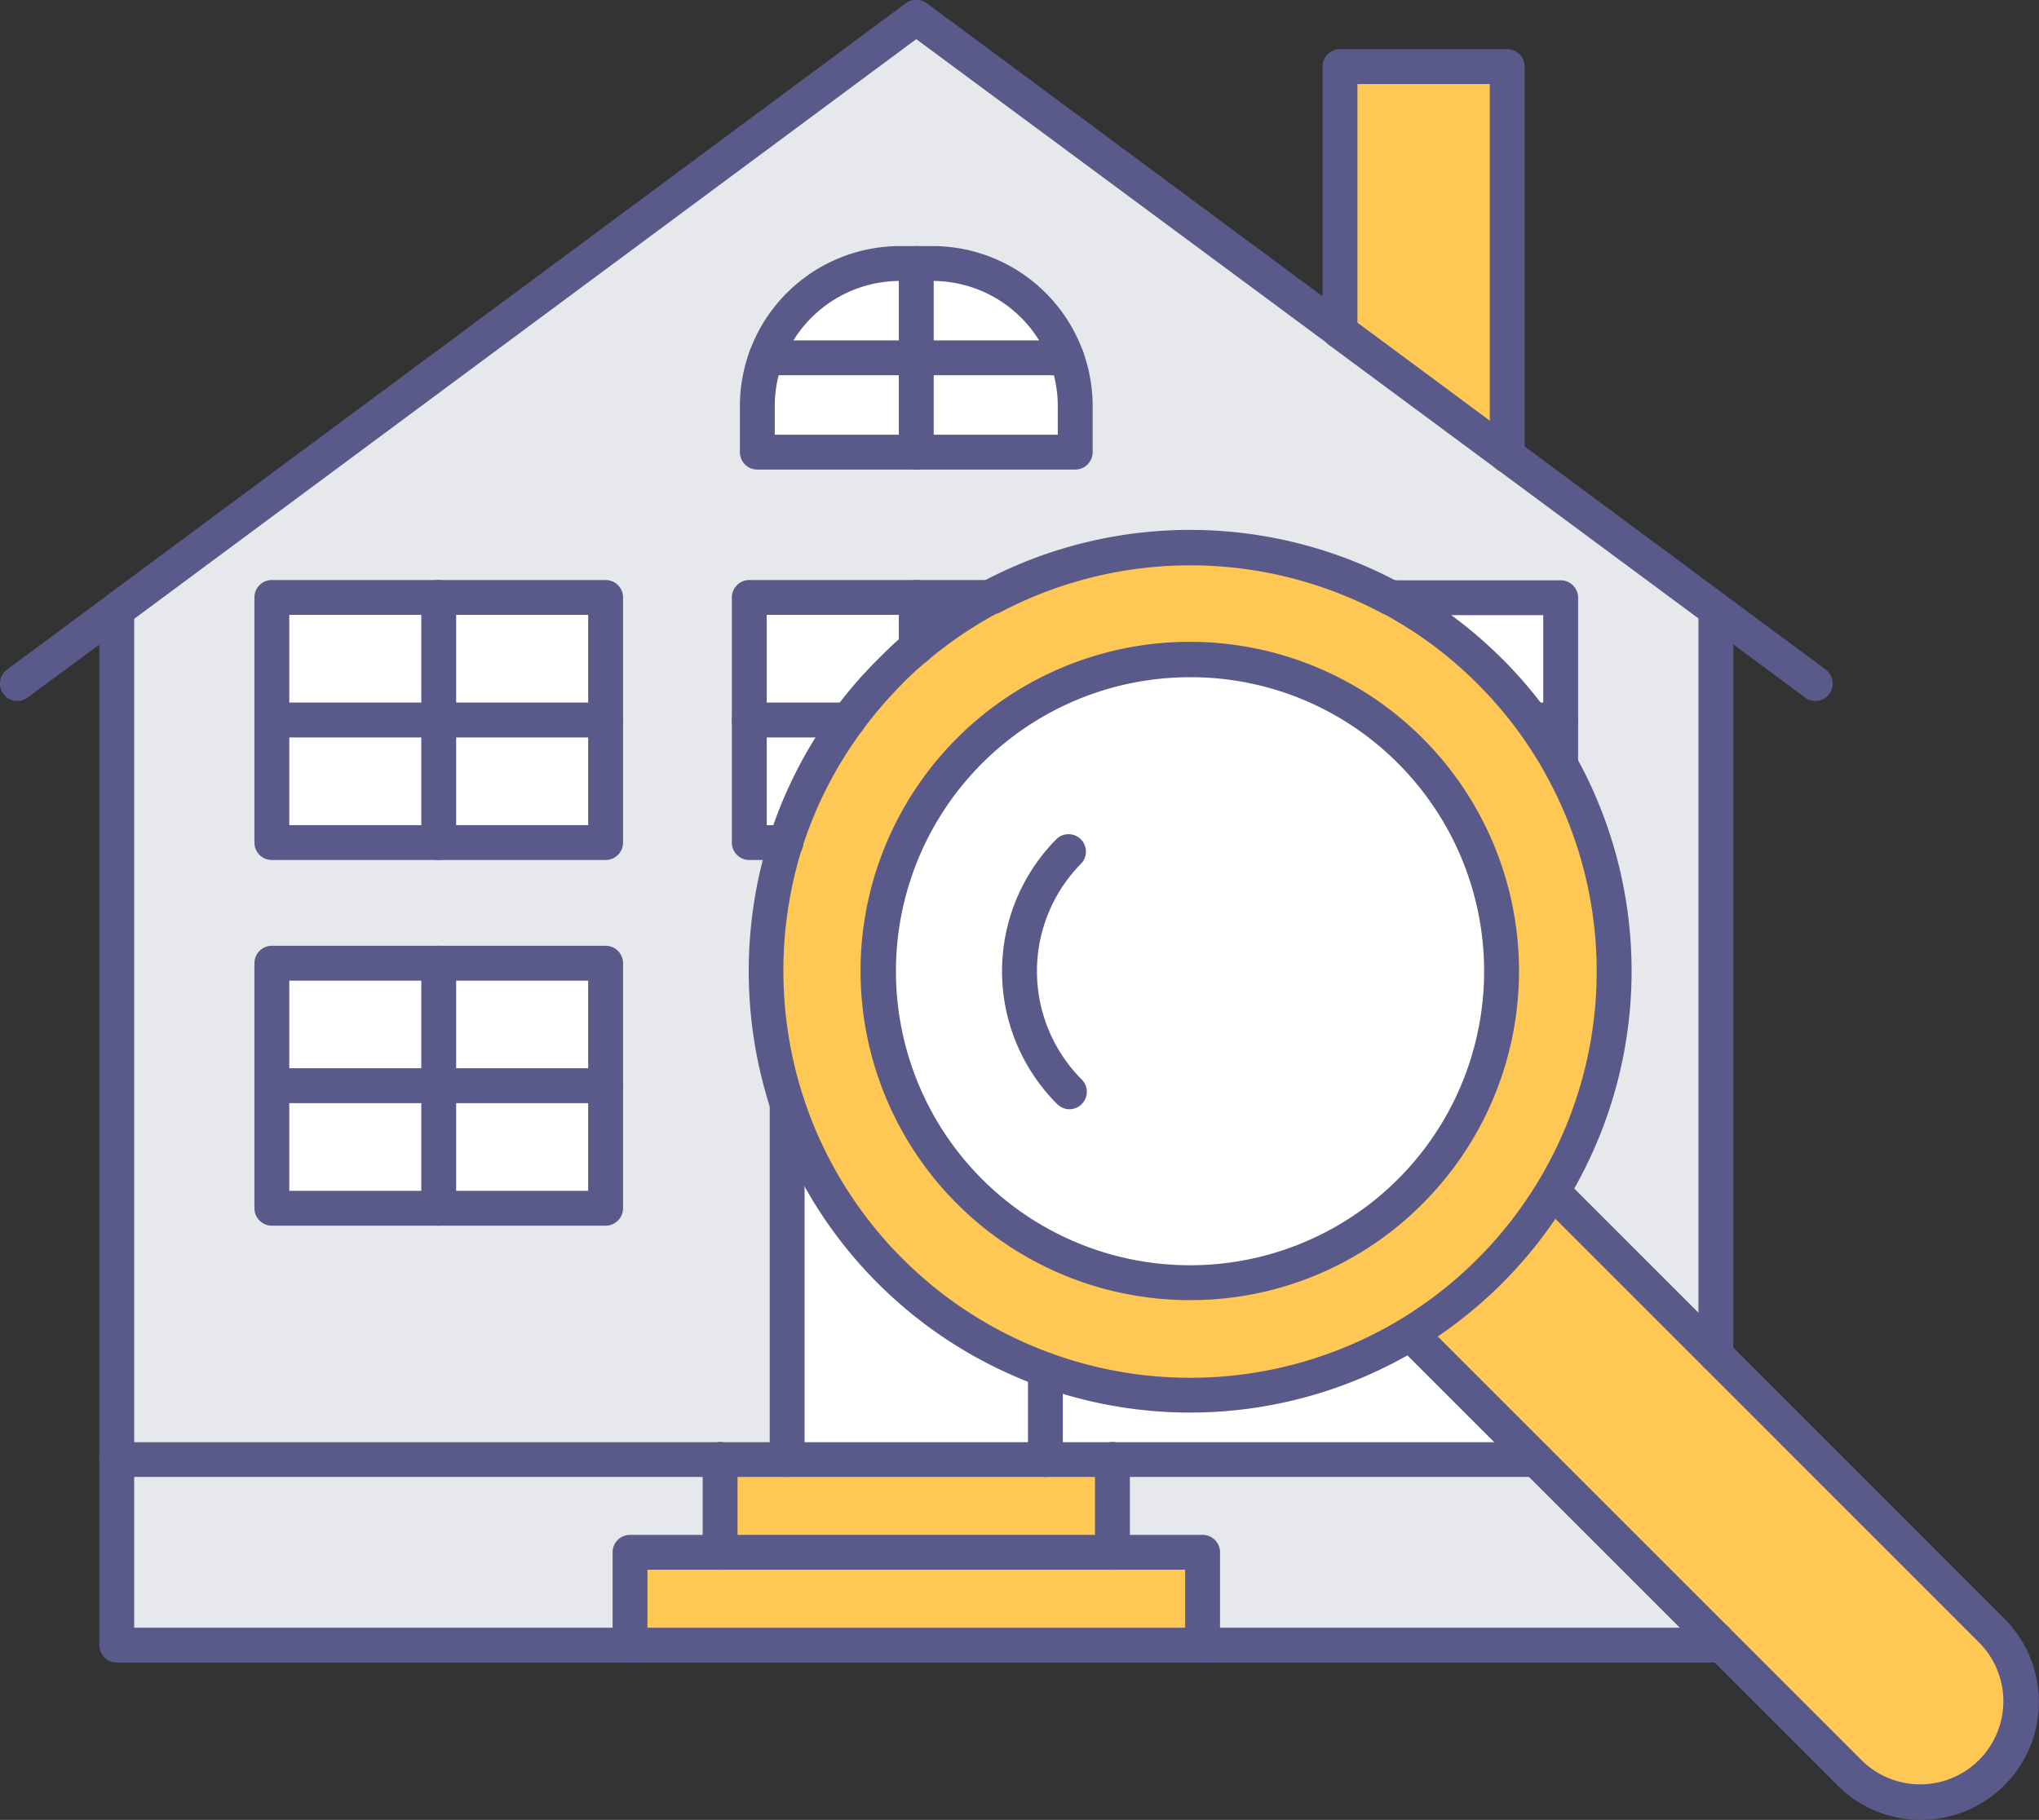 <svg xmlns="http://www.w3.org/2000/svg" viewBox="0 0 233.86 208.78"><rect x="0" y="0" width="233.86" height="208.78" fill="#333333" stroke="none"/><defs><style>.cls-1{fill:#fff;}.cls-2{fill:#ffc754;}.cls-3{fill:#e7e8eb;}.cls-4{fill:#5a5a8a;}</style></defs><title>Asset 3</title><g id="Layer_2" data-name="Layer 2"><g id="Elements"><g id="_10" data-name="10"><path class="cls-1" d="M179,82.6v5.1a49.66,49.66,0,0,0-3.29-5.1Z"/><path class="cls-1" d="M179,68.57v14h-3.29A49,49,0,0,0,170.88,77a48.25,48.25,0,0,0-11-8.27v-.19Z"/><path class="cls-1" d="M176.18,167.43H119.9V157.15A48.78,48.78,0,0,0,161.75,153Z"/><path class="cls-1" d="M159.86,68.57v.19l-.34-.19Z"/><path class="cls-1" d="M123.32,46.61v5.26H105.09V41.05h17.26A16.29,16.29,0,0,1,123.32,46.61Z"/><path class="cls-1" d="M122.35,41.05H105.09V30.23h1.85A16.39,16.39,0,0,1,122.35,41.05Z"/><path class="cls-1" d="M119.9,157.15v10.28H90.28V126.61a48.73,48.73,0,0,0,29.62,30.54Z"/><path class="cls-1" d="M105.09,68.54h8.43a48.23,48.23,0,0,0-8.43,5.73Z"/><path class="cls-1" d="M105.09,68.54v5.73c-1,.87-2,1.79-3,2.76a49,49,0,0,0-4.79,5.57H85.94V68.54Z"/><path class="cls-1" d="M105.09,41.05V51.87H86.86V46.61a16.29,16.29,0,0,1,1-5.56h17.26Z"/><path class="cls-1" d="M105.09,30.23V41.05H87.83a16.39,16.39,0,0,1,15.41-10.82Z"/><path class="cls-1" d="M85.94,82.6H97.31a48.58,48.58,0,0,0-7.17,14.06h-4.2Z"/><rect class="cls-1" x="50.32" y="124.55" width="19.14" height="14.06"/><rect class="cls-1" x="50.32" y="110.5" width="19.14" height="14.05"/><rect class="cls-1" x="50.32" y="82.6" width="19.14" height="14.06"/><rect class="cls-1" x="50.32" y="68.54" width="19.14" height="14.06"/><rect class="cls-1" x="31.18" y="124.55" width="19.14" height="14.06"/><rect class="cls-1" x="31.18" y="110.5" width="19.14" height="14.05"/><rect class="cls-1" x="31.18" y="82.6" width="19.14" height="14.06"/><rect class="cls-1" x="31.18" y="68.54" width="19.14" height="14.06"/><path class="cls-1" d="M161.75,86.16a35.72,35.72,0,1,1-50.52,0A35.71,35.71,0,0,1,161.75,86.16Z"/><polygon class="cls-2" points="137.93 178.08 137.93 188.73 72.26 188.73 72.26 178.08 82.6 178.08 127.59 178.08 137.93 178.08"/><polygon class="cls-2" points="127.59 167.43 127.59 178.08 82.6 178.08 82.6 167.43 90.28 167.43 119.9 167.43 127.59 167.43"/><path class="cls-2" d="M196.8,188.05l-20.62-20.62L161.75,153a48.89,48.89,0,0,0,16.31-16.34L196.8,155.4l31.68,31.69a0,0,0,0,1,0,0,11.54,11.54,0,0,1-16.34,16.29h0Z"/><polygon class="cls-3" points="196.8 188.05 196.8 188.73 137.93 188.73 137.93 178.08 127.59 178.08 127.59 167.43 176.18 167.43 196.8 188.05"/><path class="cls-3" d="M196.8,70V155.4l-18.74-18.74a48.69,48.69,0,0,0,.9-48.95h0V68.57H159.51a48.7,48.7,0,0,0-46,0s0,0,0,0H85.94V96.66h4.2a48.86,48.86,0,0,0,.14,30v40.82H13.39V70h0l91.7-68,48.6,36h0l19.18,14.21L196.8,70ZM123.32,51.87V46.61a16.37,16.37,0,0,0-16.38-16.38h-3.7A16.37,16.37,0,0,0,86.86,46.61v5.26h36.46ZM69.46,138.61V110.5H31.18v28.11H69.46Zm0-42V68.54H31.18V96.66H69.46Z"/><path class="cls-2" d="M105.09,74.27a48.23,48.23,0,0,1,8.43-5.73s0,0,0,0a48.7,48.7,0,0,1,46,0h0l.34.19a48.25,48.25,0,0,1,11,8.27,49,49,0,0,1,4.79,5.57A49.66,49.66,0,0,1,179,87.7h0A48.65,48.65,0,1,1,102.1,77C103.07,76.06,104.07,75.14,105.09,74.27Zm56.66,62.41a35.72,35.72,0,1,0-50.52,0A35.71,35.71,0,0,0,161.75,136.68Z"/><polygon class="cls-2" points="172.87 7.64 172.87 52.24 153.69 38.03 153.69 38.02 153.69 7.64 172.87 7.64"/><polygon class="cls-3" points="82.6 167.43 82.6 178.08 72.26 178.08 72.26 188.73 72.25 188.73 13.39 188.73 13.39 167.43 82.6 167.43"/><path class="cls-4" d="M176.18,169.43H13.39a2,2,0,0,1-2-2V70a2,2,0,0,1,4,0v95.45H176.18a2,2,0,0,1,0,4Z"/><path class="cls-4" d="M196.8,157.4a2,2,0,0,1-2-2V70a2,2,0,0,1,4,0V155.4A2,2,0,0,1,196.8,157.4Z"/><path class="cls-4" d="M208.19,80.42A2,2,0,0,1,207,80l-11.39-8.44-.14-.12-43-31.83a2,2,0,1,1,2.38-3.22L198,68.36l.14.12,11.25,8.33a2,2,0,0,1-1.19,3.61Z"/><path class="cls-4" d="M2,80.42A2,2,0,0,1,.81,76.81l11.25-8.33.14-.12,91.7-68a2,2,0,0,1,2.38,0l48.6,36a2,2,0,1,1-2.38,3.22L105.09,4.49l-90.37,67-.14.12L3.19,80A2,2,0,0,1,2,80.42Z"/><path class="cls-4" d="M172.87,54.24a2,2,0,0,1-2-2V9.64H155.69V38a2,2,0,0,1-4,0V7.64a2,2,0,0,1,2-2h19.18a2,2,0,0,1,2,2v44.6A2,2,0,0,1,172.87,54.24Z"/><path class="cls-4" d="M119.9,169.43a2,2,0,0,1-2-2V157.15a2,2,0,0,1,4,0v10.28A2,2,0,0,1,119.9,169.43Z"/><path class="cls-4" d="M90.28,169.43a2,2,0,0,1-2-2V126.61a2,2,0,1,1,4,0v40.82A2,2,0,0,1,90.28,169.43Z"/><path class="cls-4" d="M196.8,190.73H13.39a2,2,0,0,1-2-2v-21.3a2,2,0,0,1,4,0v19.3h179.9A2,2,0,0,1,198.8,188v.69A2,2,0,0,1,196.8,190.73Z"/><path class="cls-4" d="M90.14,98.66h-4.2a2,2,0,0,1-2-2V68.54a2,2,0,0,1,2-2h27.58a2,2,0,0,1,0,4H87.94V94.66h2.2a2,2,0,1,1,0,4Z"/><path class="cls-4" d="M105.09,76.28a2,2,0,0,1-2-2V68.54a2,2,0,1,1,4,0v5.73A2,2,0,0,1,105.09,76.28Z"/><path class="cls-4" d="M97.31,84.6H85.94a2,2,0,0,1,0-4H97.31a2,2,0,0,1,0,4Z"/><path class="cls-4" d="M123.32,53.87H86.86a2,2,0,0,1-2-2V46.61a18.37,18.37,0,0,1,18.38-18.38h3.7a18.37,18.37,0,0,1,18.38,18.38v5.26A2,2,0,0,1,123.32,53.87Zm-34.46-4h32.46V46.61a14.37,14.37,0,0,0-14.38-14.38h-3.7A14.37,14.37,0,0,0,88.86,46.61Z"/><path class="cls-4" d="M105.09,53.87a2,2,0,0,1-2-2V30.23a2,2,0,1,1,4,0V51.87A2,2,0,0,1,105.09,53.87Z"/><path class="cls-4" d="M122.35,43.05H87.84a2,2,0,0,1,0-4h34.51a2,2,0,0,1,0,4Z"/><path class="cls-4" d="M179,89.7a2,2,0,0,1-2-2V70.57H159.52a2,2,0,0,1,0-4H179a2,2,0,0,1,2,2V87.7A2,2,0,0,1,179,89.7Z"/><path class="cls-4" d="M159.86,70.76a2,2,0,0,1-2-2v-.19a2,2,0,0,1,4,0v.19A2,2,0,0,1,159.86,70.76Z"/><path class="cls-4" d="M179,84.6h-3.29a2,2,0,0,1,0-4H179a2,2,0,0,1,0,4Z"/><path class="cls-4" d="M69.46,98.66H31.18a2,2,0,0,1-2-2V68.54a2,2,0,0,1,2-2H69.46a2,2,0,0,1,2,2V96.66A2,2,0,0,1,69.46,98.66Zm-36.28-4H67.46V70.54H33.18Z"/><path class="cls-4" d="M50.32,98.66a2,2,0,0,1-2-2V68.54a2,2,0,0,1,4,0V96.66A2,2,0,0,1,50.32,98.66Z"/><path class="cls-4" d="M69.46,84.6H31.18a2,2,0,0,1,0-4H69.46a2,2,0,1,1,0,4Z"/><path class="cls-4" d="M69.46,140.61H31.18a2,2,0,0,1-2-2V110.5a2,2,0,0,1,2-2H69.46a2,2,0,0,1,2,2v28.11A2,2,0,0,1,69.46,140.61Zm-36.28-4H67.46V112.5H33.18Z"/><path class="cls-4" d="M50.32,140.61a2,2,0,0,1-2-2V110.5a2,2,0,0,1,4,0v28.11A2,2,0,0,1,50.32,140.61Z"/><path class="cls-4" d="M69.46,126.55H31.18a2,2,0,1,1,0-4H69.46a2,2,0,0,1,0,4Z"/><path class="cls-4" d="M137.93,190.73a2,2,0,0,1-2-2v-8.65h-8.34a2,2,0,0,1,0-4h10.34a2,2,0,0,1,2,2v10.65A2,2,0,0,1,137.93,190.73Z"/><path class="cls-4" d="M72.26,190.73a2,2,0,0,1-2-2V178.08a2,2,0,0,1,2-2H82.6a2,2,0,0,1,0,4H74.26v8.65A2,2,0,0,1,72.26,190.73Z"/><path class="cls-4" d="M127.59,180.08h-45a2,2,0,0,1-2-2V167.43a2,2,0,0,1,4,0v8.65h41v-8.65a2,2,0,0,1,4,0v10.65A2,2,0,0,1,127.59,180.08Z"/><path class="cls-4" d="M136.49,162.05h0a50.64,50.64,0,0,1-48.11-34.82,51.23,51.23,0,0,1-.15-31.18A50.67,50.67,0,0,1,95.7,81.41a50.08,50.08,0,0,1,5-5.79c1-1,2-2,3.1-2.87a50.12,50.12,0,0,1,8.67-5.91,2.11,2.11,0,0,1,.3-.16,50.72,50.72,0,0,1,47.58.07l.08,0,.45.25a51.24,51.24,0,0,1,16.41,14.38,53.12,53.12,0,0,1,3.43,5.31l.06.13a50.66,50.66,0,0,1-8.47,60.37,51.34,51.34,0,0,1-9.51,7.49A50.65,50.65,0,0,1,136.49,162.05ZM114.36,70.36a46.69,46.69,0,0,0-8,5.44c-1,.84-2,1.73-2.87,2.64a47.79,47.79,0,0,0-4.59,5.35A46.57,46.57,0,0,0,92,97.27,47.18,47.18,0,0,0,92.18,126a46.68,46.68,0,0,0,68.53,25.3,46.72,46.72,0,0,0,15.64-15.66,46.61,46.61,0,0,0,.86-46.94l-.06-.12a48,48,0,0,0-3.09-4.79,47.48,47.48,0,0,0-4.6-5.34,46,46,0,0,0-10.56-7.92l-.12-.08-.07,0-.15-.07a46.74,46.74,0,0,0-44.09,0Z"/><path class="cls-4" d="M136.49,149.15a37.76,37.76,0,1,1,26.67-11.06A37.48,37.48,0,0,1,136.49,149.15Zm0-71.46a33.73,33.73,0,1,0,23.85,9.88A33.51,33.51,0,0,0,136.49,77.69Z"/><path class="cls-4" d="M122.66,127.25a2,2,0,0,1-1.41-.59,21.53,21.53,0,0,1,0-30.48A2,2,0,0,1,124.07,99a17.58,17.58,0,0,0,0,24.84,2,2,0,0,1-1.41,3.41Z"/><path class="cls-4" d="M220.33,208.78a13.47,13.47,0,0,1-9.45-3.84.49.49,0,0,1-.13-.12l-50.41-50.41,2.83-2.82,50.29,50.29.12.12a9.54,9.54,0,0,0,13.51-13.47h0l0,0-50.42-50.43a2,2,0,0,1,2.82-2.82l50.42,50.43,0,0h0a13.53,13.53,0,0,1-9.6,23.07Z"/></g></g></g></svg>
